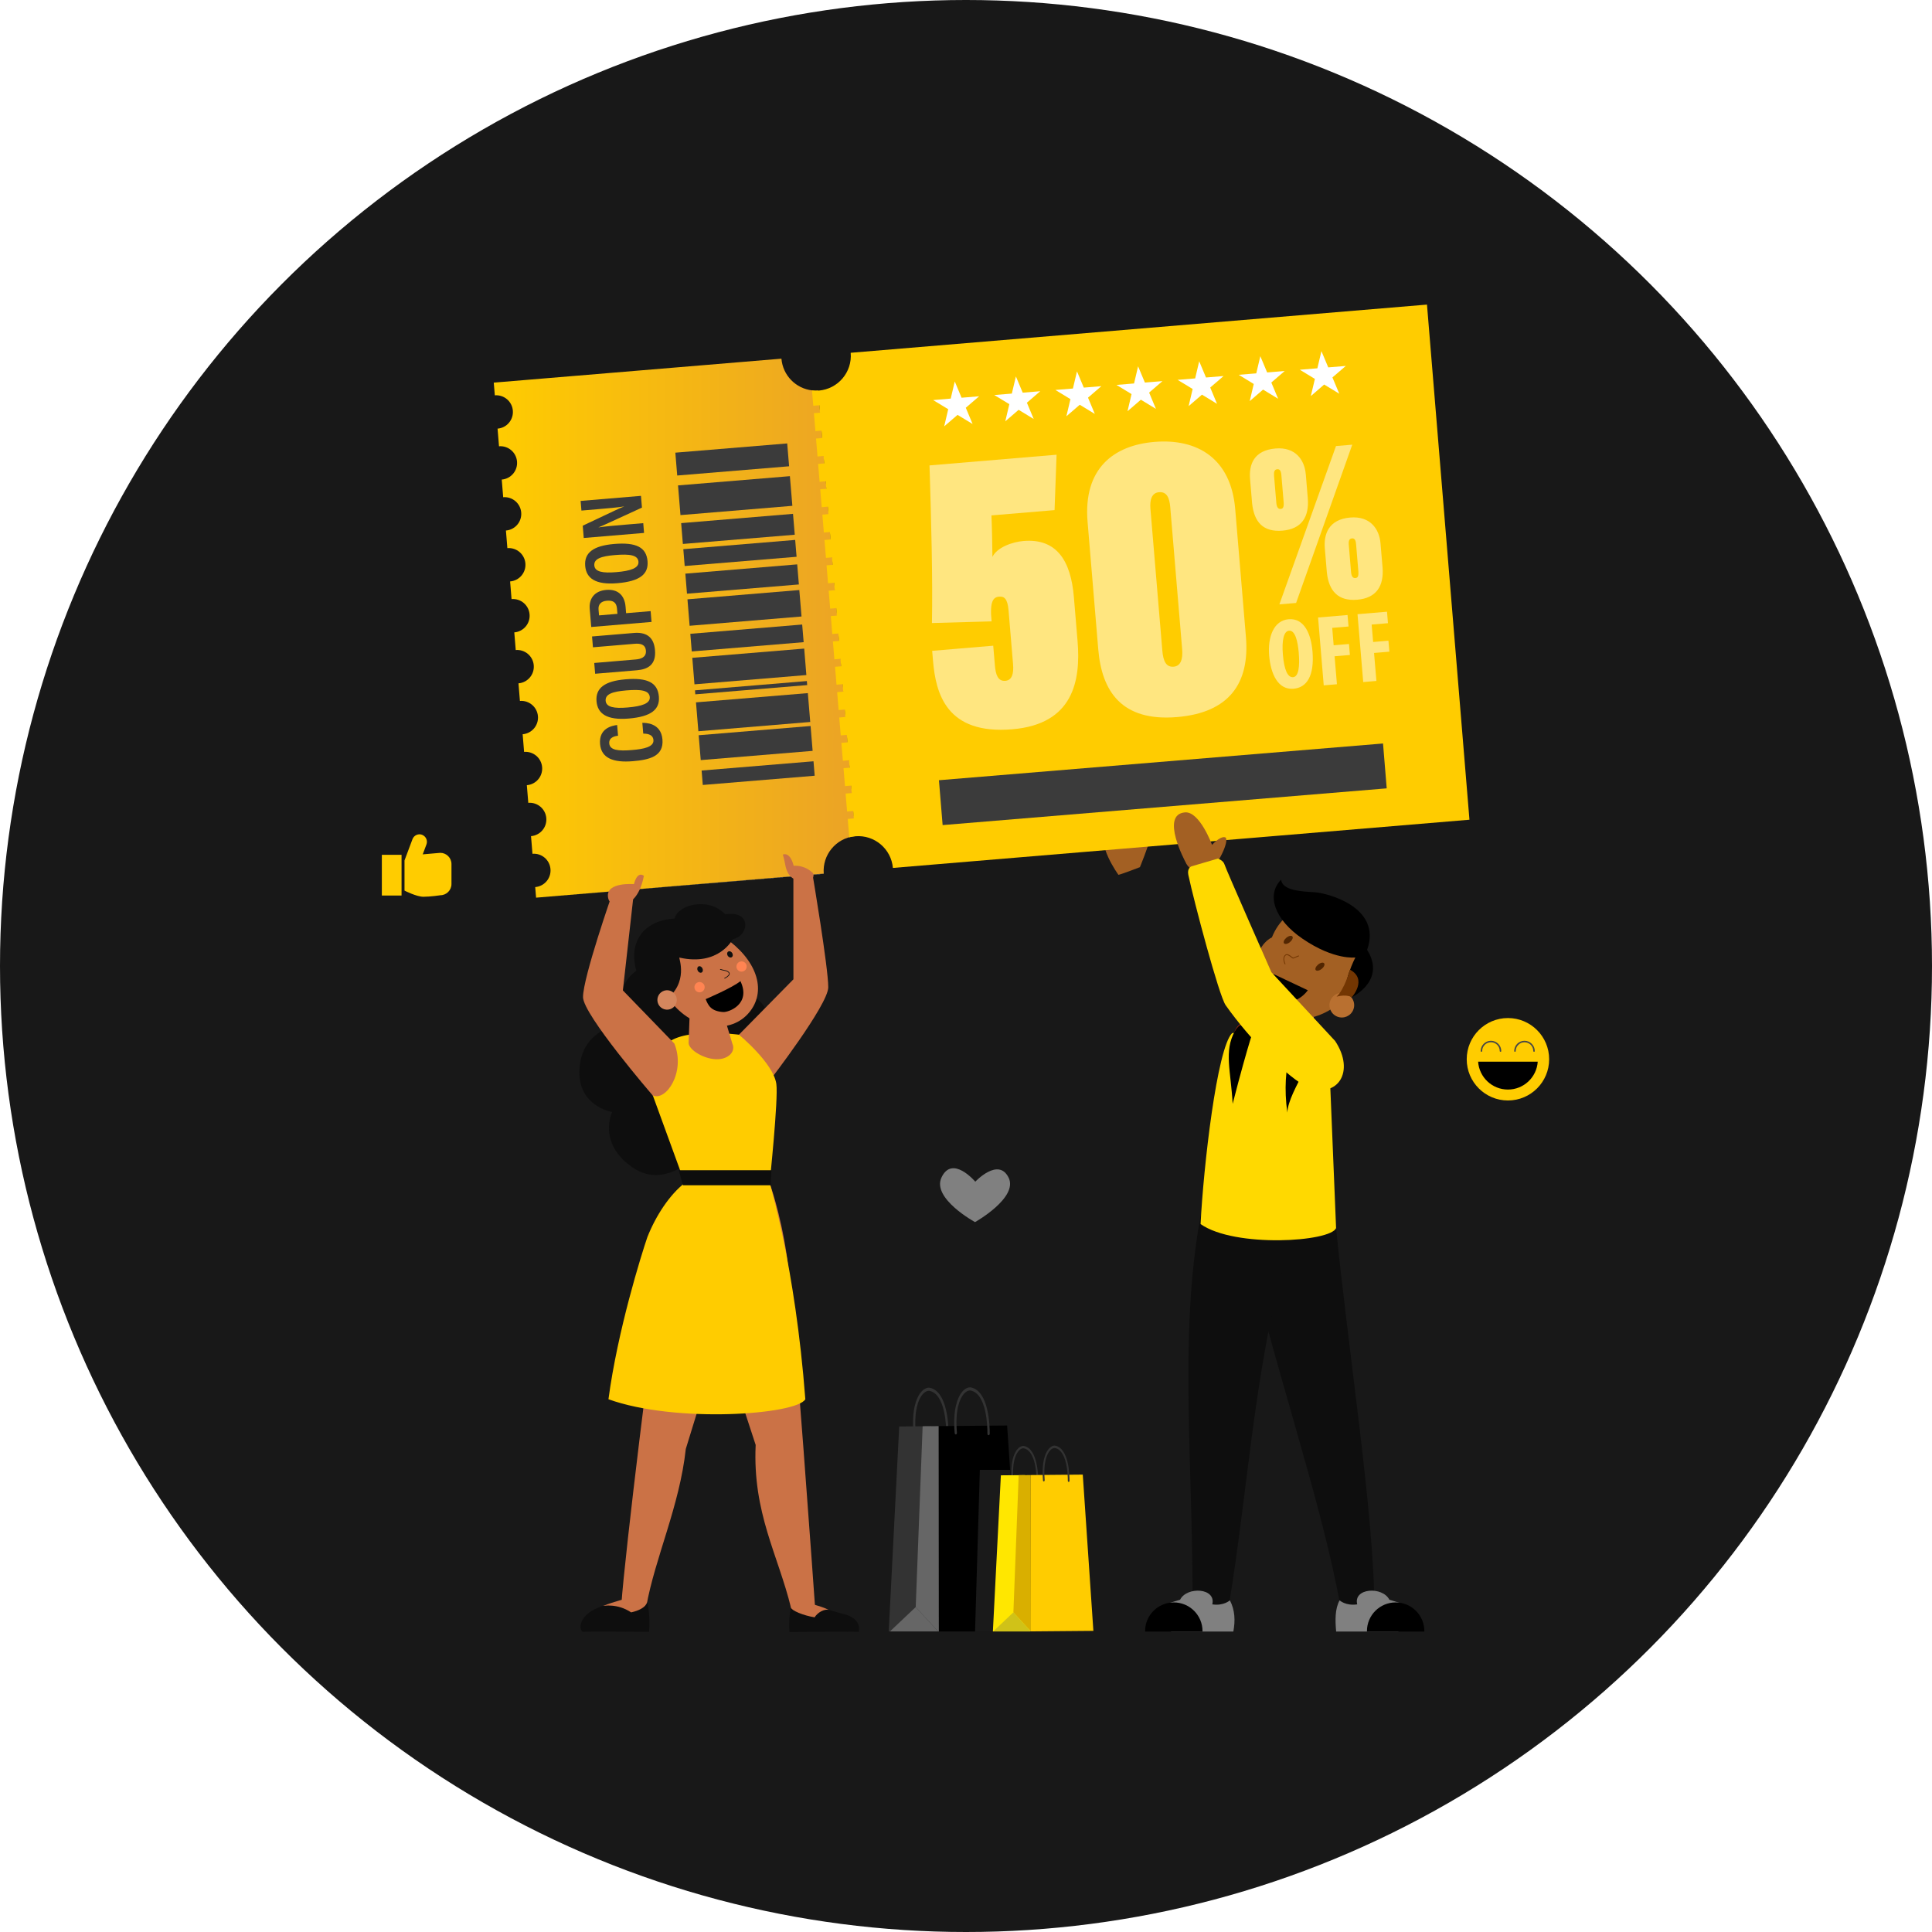<svg width="425" height="425" viewBox="0 0 425 425" fill="none" xmlns="http://www.w3.org/2000/svg">
<circle cx="212.5" cy="212.5" r="212.5" fill="#181818"/>
<path d="M246.04 192.449C246.04 192.449 240.938 185.507 243.271 182.111C243.899 181.333 248.967 180.689 248.967 180.689C248.967 180.689 253.76 181.71 253.141 184.094C252.522 186.477 250.757 190.76 250.757 190.76C250.757 190.76 246.809 192.29 246.048 192.441L246.04 192.449Z" fill="#A36023"/>
<path d="M243.599 181.149C243.599 181.149 245.982 183.341 245.246 184.963C244.51 186.586 241.29 186.427 240.604 185.097C239.927 183.767 243.348 180.715 243.59 181.149H243.599Z" fill="#FFA88F"/>
<path d="M286.749 234.602C289.568 232.444 292.537 227.769 288.522 225.644C284.508 223.52 270.373 221.705 271.418 229.04C272.464 236.384 283.931 236.76 286.749 234.602Z" fill="#F13005"/>
<path d="M293.918 270.143C296.477 296.271 302.307 333.557 302.307 353.179L294.896 353.489C290.614 329.693 280.159 300.42 273.242 270.143H293.918Z" fill="#0E0E0E"/>
<path d="M264.107 267.424C259.164 294.213 262.618 323.646 262.317 354.935C267.126 356.014 270.455 356.072 270.288 353.413C274.955 325.21 276.017 297.45 284.774 270.15L264.099 267.424H264.107Z" fill="#0E0E0E"/>
<path d="M292.338 231.684C292.338 231.684 285.789 225.662 271.044 227.26C267.706 230.597 264.737 256.659 264.102 269.272C271.629 274.558 292.781 273.186 293.91 270.141L292.33 231.684H292.338Z" fill="#FFD900"/>
<path d="M285.108 228.021C285.108 228.021 281.696 233.993 283.185 244.757C283.377 239.814 291.005 230.781 289.315 227.118C287.626 223.454 284.648 226.716 285.117 228.021H285.108Z" fill="black"/>
<path d="M276.143 225.388C276.143 225.388 274.763 228.842 271.158 242.826C270.765 235.516 269.21 231.301 271.635 226.834C273.366 223.765 276.143 225.388 276.143 225.388Z" fill="black"/>
<path d="M257.293 352.609L259.593 351.907C261.107 348.921 267.572 349.297 266.677 352.927C269.211 353.303 270.55 352.04 270.55 352.04C271.679 354.207 271.754 356.523 271.311 358.907H257.611L257.301 352.617L257.293 352.609Z" fill="#808080"/>
<path d="M307.934 352.609L305.634 351.907C304.12 348.921 297.655 349.297 298.558 352.927C296.024 353.303 294.686 352.04 294.686 352.04C293.657 353.922 293.699 356.365 293.925 358.907H307.625L307.934 352.617V352.609Z" fill="#808080"/>
<path d="M264.528 358.907C264.528 358.873 264.528 358.848 264.528 358.815C264.528 355.327 261.701 352.5 258.213 352.5C254.725 352.5 251.898 355.327 251.898 358.815C251.898 358.848 251.898 358.873 251.898 358.907H264.528Z" fill="black"/>
<path d="M300.699 358.907C300.699 358.873 300.699 358.848 300.699 358.815C300.699 355.327 303.526 352.5 307.014 352.5C310.502 352.5 313.329 355.327 313.329 358.815C313.329 358.848 313.329 358.873 313.329 358.907H300.699Z" fill="black"/>
<path d="M181.195 192.215V192.182L117.914 197.476L181.195 192.215Z" fill="white"/>
<path d="M187.731 178.372L187.405 174.433L187.263 172.793L186.936 168.854L186.803 167.214L186.468 163.275L186.334 161.636L186.008 157.696L185.866 156.057L185.54 152.118L185.398 150.478L185.071 146.547L184.938 144.9L184.603 140.969L184.469 139.329L184.143 135.39L184.001 133.751L183.675 129.811L183.532 128.172L183.206 124.233L183.072 122.593L182.738 118.654L182.604 117.015L182.278 113.075L182.136 111.436L181.809 107.505L181.667 105.857L181.341 101.926L181.207 100.287L180.873 96.347L180.739 94.708L180.413 90.769L180.27 89.129L180.003 85.918C179.551 85.943 179.1 85.934 178.665 85.876C175.102 85.483 172.208 82.614 171.898 78.9L108.617 84.17L108.851 86.963C110.875 86.796 112.649 88.301 112.816 90.325C112.983 92.35 111.478 94.131 109.454 94.29L109.771 98.171C111.795 98.004 113.569 99.509 113.736 101.533C113.903 103.549 112.398 105.33 110.374 105.497L110.691 109.378C112.715 109.211 114.489 110.717 114.656 112.741C114.823 114.765 113.318 116.538 111.294 116.705L111.611 120.578C113.636 120.41 115.409 121.916 115.576 123.94C115.743 125.964 114.238 127.737 112.214 127.904L112.531 131.785C114.556 131.618 116.329 133.123 116.496 135.147C116.663 137.171 115.158 138.945 113.134 139.112L113.452 142.993C115.476 142.825 117.249 144.331 117.416 146.355C117.583 148.379 116.078 150.152 114.054 150.319L114.372 154.192C116.396 154.025 118.169 155.539 118.336 157.554C118.503 159.578 116.998 161.351 114.974 161.519L115.292 165.4C117.316 165.232 119.089 166.738 119.256 168.762C119.423 170.786 117.918 172.559 115.894 172.726L116.212 176.607C118.236 176.44 120.009 177.945 120.176 179.969C120.343 181.993 118.838 183.767 116.814 183.934L117.132 187.815C119.156 187.647 120.929 189.153 121.096 191.177C121.263 193.201 119.758 194.974 117.734 195.141L117.926 197.467L181.207 192.172C180.881 188.041 183.892 184.419 187.982 183.951H188.015C188.082 183.942 188.141 183.934 188.208 183.934L187.882 180.003L187.739 178.364L187.731 178.372Z" fill="url(#paint0_linear_13046_10481)"/>
<path d="M173.587 102.572L173.169 97.545L148.562 99.577L148.972 104.604L173.587 102.572Z" fill="#3B3B3B"/>
<path d="M174.303 111.27L173.759 104.746L149.152 106.779L149.688 113.311L174.303 111.27Z" fill="#3B3B3B"/>
<path d="M174.831 117.627L174.446 113.035L149.84 115.076L150.216 119.659L174.831 117.627Z" fill="#3B3B3B"/>
<path d="M175.232 122.479L174.923 118.773L150.316 120.806L150.618 124.511L175.232 122.479Z" fill="#3B3B3B"/>
<path d="M175.736 128.567L175.368 124.15L150.762 126.191L151.121 130.599L175.736 128.567Z" fill="#3B3B3B"/>
<path d="M176.318 135.616L175.833 129.795L151.227 131.836L151.703 137.657L176.318 135.616Z" fill="#3B3B3B"/>
<path d="M176.788 141.264L176.462 137.383L151.855 139.424L152.173 143.304L176.788 141.264Z" fill="#3B3B3B"/>
<path d="M177.385 148.497L176.908 142.676L152.293 144.708L152.77 150.538L177.385 148.497Z" fill="#3B3B3B"/>
<path d="M177.565 150.705L177.489 149.818L152.883 151.859L152.95 152.737L177.565 150.705Z" fill="#3B3B3B"/>
<path d="M178.235 158.819L177.708 152.471L153.102 154.503L153.628 160.86L178.235 158.819Z" fill="#3B3B3B"/>
<path d="M178.955 167.467L154.34 169.499L154.599 172.677L179.214 170.645L178.955 167.467Z" fill="#3B3B3B"/>
<path d="M178.762 165.175L178.31 159.705L153.695 161.737L154.147 167.207L178.762 165.175Z" fill="#3B3B3B"/>
<path d="M313.965 67L187.136 77.605V77.647C187.487 81.863 184.35 85.568 180.127 85.919C180.076 85.919 180.026 85.927 179.976 85.927C179.516 85.961 179.064 85.944 178.621 85.894L178.905 89.256L180.235 89.147L180.378 90.787L179.048 90.896L179.374 94.835L180.704 94.726L180.838 96.366L179.508 96.474L179.834 100.414L181.164 100.305L181.298 101.944L179.968 102.053L180.294 105.992C180.311 105.992 181.49 105.892 181.624 105.875L181.766 107.523L180.436 107.632L180.762 111.571C180.779 111.571 182 111.471 182.092 111.454L182.234 113.093C182.134 113.102 180.904 113.21 180.904 113.21L181.231 117.141L182.56 117.033L182.694 118.672C182.602 118.68 181.373 118.789 181.364 118.789L181.691 122.72L183.02 122.611L183.154 124.251C183.054 124.259 181.833 124.368 181.824 124.368L182.151 128.307L183.481 128.198L183.623 129.838L182.293 129.946L182.619 133.886L183.949 133.777L184.091 135.416L182.761 135.525L183.087 139.465L184.417 139.356L184.551 140.995L183.221 141.104L183.547 145.043C183.556 145.043 184.835 144.935 184.886 144.926L185.019 146.574L183.69 146.683L184.016 150.622C184.033 150.622 185.254 150.513 185.346 150.505L185.488 152.144C185.438 152.153 184.158 152.261 184.158 152.261L184.484 156.201C184.501 156.201 185.722 156.092 185.814 156.084L185.956 157.723C185.906 157.723 184.618 157.84 184.618 157.84L184.944 161.771L186.282 161.662L186.416 163.302C186.316 163.31 185.086 163.419 185.086 163.419L185.413 167.35L186.751 167.241L186.885 168.88L185.555 168.989L185.881 172.928L187.211 172.82L187.353 174.459L186.015 174.568L186.341 178.507L187.679 178.398L187.821 180.038L186.483 180.146L186.818 184.195C187.386 184.044 188.005 183.977 188.148 183.969V183.96H188.156C192.363 183.609 196.051 186.729 196.419 190.927L323.249 180.322L313.907 67.025L313.965 67Z" fill="#FFCC00"/>
<path d="M231.981 112.215L218.097 113.378C218.206 115.745 218.29 120.036 218.315 122.503C219.327 120.404 222.698 119.208 225.148 119.007C232.5 118.388 235.57 123.431 236.23 131.327L237.042 141.037C237.769 149.744 236.105 159.304 222.681 160.425C208.161 161.646 205.844 152.513 205.242 145.345L205.058 143.17L218.491 142.041L218.859 146.399C219.026 148.398 219.519 149.903 221.15 149.769C222.606 149.644 223.032 148.239 222.848 146.064L221.861 134.271C221.644 131.636 220.866 131.16 219.779 131.252C218.507 131.36 217.671 132.255 218.131 136.688L205.008 137.056C205.192 127.262 204.857 114.591 204.473 102.38L232.425 100.029L231.981 112.224V112.215Z" fill="white" fill-opacity="0.5"/>
<path d="M253.069 111.907L255.687 143.121C255.888 145.479 256.54 146.792 258.18 146.658C259.635 146.533 260.254 145.203 260.045 142.753L257.427 111.539C257.26 109.54 256.683 108.126 254.96 108.277C253.329 108.41 252.91 110 253.069 111.907ZM271.721 111.982L274.079 140.11C274.932 150.272 270.449 156.77 258.924 157.741C246.763 158.761 242.364 152.095 241.594 142.836L239.244 114.8C238.257 102.999 245.048 97.956 253.939 97.211C263.282 96.425 270.776 100.732 271.721 111.982Z" fill="white" fill-opacity="0.5"/>
<path d="M296.7 119.801L297.202 125.823C297.286 126.809 297.629 127.203 298.147 127.161C298.666 127.119 298.9 126.784 298.808 125.639L298.306 119.667C298.223 118.68 297.888 118.395 297.42 118.437C296.901 118.479 296.617 118.822 296.7 119.809V119.801ZM303.684 119.525L304.128 124.769C304.479 128.926 302.764 131.577 298.557 131.928C294.35 132.279 292.326 129.996 291.883 125.948L291.431 120.595C291.18 117.584 292.209 114.255 297.035 113.845C301.401 113.477 303.417 116.346 303.684 119.516V119.525ZM280.257 104.595L280.767 110.617C280.851 111.604 281.194 111.997 281.712 111.955C282.231 111.913 282.465 111.579 282.373 110.433L281.871 104.461C281.788 103.474 281.453 103.19 280.985 103.223C280.466 103.265 280.182 103.608 280.265 104.595H280.257ZM281.436 132.949L293.89 98.121L297.47 97.82L285.116 132.639L281.428 132.949H281.436ZM287.249 104.327L287.684 109.572C288.035 113.728 286.321 116.38 282.114 116.731C277.907 117.082 275.891 114.899 275.439 110.751L274.988 105.406C274.72 102.236 275.766 99.067 280.592 98.657C284.958 98.289 286.973 101.149 287.241 104.319L287.249 104.327Z" fill="white" fill-opacity="0.5"/>
<path d="M282.209 144.006C282.493 147.394 283.279 149.067 284.45 148.966C285.671 148.866 285.947 146.608 285.696 143.58C285.479 140.97 284.877 138.628 283.572 138.737C282.418 138.838 281.941 140.795 282.209 144.006ZM288.716 143.195C289.193 148.816 287.386 151.266 284.551 151.509C281.163 151.793 279.532 148.314 279.189 144.224C278.846 140.151 280.168 136.496 283.463 136.22C287.077 135.919 288.423 139.791 288.707 143.203L288.716 143.195Z" fill="white" fill-opacity="0.5"/>
<path d="M289.949 135.835L296.431 135.291L296.649 137.817L293.061 138.118L293.378 141.949L296.749 141.664L296.95 144.081L293.579 144.366L294.098 150.522L291.195 150.764L289.949 135.835Z" fill="white" fill-opacity="0.5"/>
<path d="M298.625 135.108L305.115 134.564L305.324 137.09L301.736 137.391L302.063 141.222L305.425 140.938L305.634 143.355L302.263 143.639L302.782 149.795L299.88 150.038L298.625 135.108Z" fill="white" fill-opacity="0.5"/>
<path d="M141.301 159.01C141.979 159.01 145.416 158.976 145.726 162.665C146.043 166.437 142.765 167.148 139.193 167.449C134.894 167.809 132.26 166.763 132.001 163.677C131.708 160.156 134.702 159.629 135.756 159.487L135.957 161.837C135.505 161.912 133.899 162.079 134.025 163.543C134.15 165.032 136.007 165.249 139.043 164.99C141.544 164.781 143.877 164.338 143.743 162.79C143.626 161.377 142.012 161.393 141.502 161.377L141.301 159.01Z" fill="#3B3B3B"/>
<path d="M138.073 155.631C141.226 155.364 143.057 154.736 142.94 153.34C142.815 151.876 141.05 151.6 137.763 151.876C134.677 152.135 133.113 152.712 133.23 154.159C133.347 155.581 135.112 155.882 138.073 155.631ZM137.604 149.434C142.455 149.024 144.68 150.17 144.939 153.231C145.182 156.091 143.216 157.655 138.307 158.065C133.514 158.467 131.457 157.011 131.223 154.268C130.98 151.374 133.004 149.818 137.613 149.434H137.604Z" fill="#3B3B3B"/>
<path d="M130.719 145.838L139.853 145.068C140.94 144.976 142.211 144.6 142.086 143.136C141.969 141.723 140.856 141.514 139.577 141.622L130.435 142.392L130.234 140.008L139.418 139.239C141.802 139.038 143.817 139.807 144.085 143.011C144.353 146.164 142.605 147.235 140.104 147.444L130.92 148.213L130.719 145.829V145.838Z" fill="#3B3B3B"/>
<path d="M135.823 135.04L135.723 133.877C135.614 132.556 134.911 132.029 133.506 132.146C132.176 132.254 131.574 132.999 131.666 134.086L131.775 135.374L135.815 135.031L135.823 135.04ZM130.06 137.925L129.726 133.936C129.542 131.744 130.721 129.988 133.347 129.77C135.915 129.553 137.395 130.933 137.613 133.459L137.73 134.889L143.125 134.437L143.325 136.813L130.052 137.925H130.06Z" fill="#3B3B3B"/>
<path d="M135.58 125.857C138.734 125.598 140.565 124.962 140.448 123.566C140.323 122.102 138.558 121.826 135.271 122.102C132.185 122.361 130.621 122.938 130.738 124.385C130.855 125.807 132.62 126.108 135.58 125.857ZM135.112 119.66C139.963 119.258 142.188 120.396 142.447 123.457C142.69 126.317 140.724 127.881 135.815 128.291C131.022 128.693 128.965 127.237 128.73 124.494C128.488 121.6 130.512 120.044 135.12 119.66H135.112Z" fill="#3B3B3B"/>
<path d="M141.686 117.233L128.412 118.345L128.187 115.644C135.288 112.281 136.642 111.637 137.278 111.428V111.412C135.689 111.654 133.74 111.821 131.566 112.005L127.902 112.315L127.727 110.191L141 109.078L141.217 111.663C133.64 115.15 132.268 115.778 131.674 115.995V116.012C133.305 115.778 135.254 115.61 137.629 115.41L141.502 115.083L141.677 117.225L141.686 117.233Z" fill="#3B3B3B"/>
<path d="M305.048 173.422L207.358 181.502L206.547 171.632L304.237 163.553L305.048 173.422Z" fill="#3B3B3B"/>
<path d="M210.028 83.912L211.525 87.492L215.389 87.174L212.454 89.7L213.951 93.271L210.639 91.264L207.703 93.79L208.589 90.018L205.277 88.01L209.141 87.684L210.028 83.912Z" fill="white"/>
<path d="M223.478 82.809L224.975 86.38L228.831 86.062L225.895 88.588L227.392 92.168L224.08 90.152L221.144 92.678L222.031 88.906L218.719 86.898L222.583 86.581L223.478 82.809Z" fill="white"/>
<path d="M236.915 81.695L238.412 85.267L242.276 84.949L239.34 87.475L240.837 91.055L237.525 89.039L234.581 91.573L235.476 87.801L232.164 85.785L236.02 85.467L236.915 81.695Z" fill="white"/>
<path d="M250.356 80.584L251.853 84.155L255.717 83.838L252.782 86.363L254.279 89.943L250.967 87.927L248.031 90.462L248.918 86.69L245.605 84.674L249.47 84.356L250.356 80.584Z" fill="white"/>
<path d="M263.798 79.471L265.295 83.042L269.159 82.724L266.223 85.25L267.72 88.83L264.408 86.814L261.472 89.34L262.359 85.568L259.047 83.561L262.911 83.243L263.798 79.471Z" fill="white"/>
<path d="M277.247 78.359L278.744 81.931L282.609 81.613L279.664 84.147L281.162 87.719L277.85 85.703L274.914 88.237L275.8 84.465L272.488 82.449L276.352 82.132L277.247 78.359Z" fill="white"/>
<path d="M290.689 77.246L292.186 80.817L296.05 80.5L293.106 83.025L294.611 86.605L291.291 84.59L288.355 87.124L289.25 83.352L285.93 81.336L289.794 81.018L290.689 77.246Z" fill="white"/>
<path d="M289.833 217.381L288.018 230.437C286.362 235.012 274.82 231.215 277.254 227.644L282.055 215.926L289.833 217.381Z" fill="#FFA88F"/>
<path d="M279.79 206.209C275.173 208.467 274.069 218.671 279.012 222.318C283.955 225.973 292.369 224.241 296.634 218.487C300.892 212.724 300.34 205.096 295.405 201.441C290.462 197.786 282.809 198.715 279.79 206.209Z" fill="#A36023"/>
<path d="M298.159 210.624C298.159 210.624 293.534 211.268 286.592 206.543C280.252 202.235 278.554 196.807 281.816 193.512C282.083 195.895 286.173 196.096 289.201 196.272C291.719 196.414 304.122 199.425 300.735 208.951C304.549 214.973 299.079 218.879 295.959 219.992C295.24 216.186 298.15 210.624 298.15 210.624H298.159Z" fill="black"/>
<path d="M292.638 220.133C292.095 221.53 292.789 223.102 294.194 223.646C295.591 224.189 297.163 223.495 297.707 222.098C298.25 220.702 297.556 219.129 296.151 218.585C294.754 218.042 293.182 218.736 292.638 220.141V220.133Z" fill="#B97030"/>
<path d="M296.985 213.324C296.985 213.324 295.672 217.807 294.016 219.237C296.307 218.652 297.344 219.371 297.37 219.363C297.395 219.355 300.891 215.432 296.985 213.324Z" fill="#733602"/>
<path d="M282.7 212.147C282.666 212.147 282.633 212.13 282.616 212.097C282.591 212.046 281.997 210.909 282.591 210.156C283.051 209.587 283.695 210.089 284.122 210.424C284.256 210.524 284.406 210.641 284.473 210.666L285.627 210.198C285.677 210.181 285.736 210.198 285.753 210.248C285.769 210.298 285.753 210.357 285.702 210.374L284.49 210.859H284.465C284.339 210.85 284.197 210.733 283.988 210.574C283.478 210.181 283.034 209.889 282.725 210.273C282.206 210.926 282.758 211.996 282.767 212.005C282.792 212.055 282.775 212.113 282.725 212.138C282.708 212.147 282.7 212.147 282.683 212.147H282.7Z" fill="#733602"/>
<path d="M290.748 213.126C290.238 213.544 289.653 213.662 289.435 213.402C289.218 213.135 289.46 212.591 289.971 212.173C290.481 211.755 291.066 211.637 291.284 211.905C291.501 212.173 291.259 212.716 290.757 213.135L290.748 213.126Z" fill="#522601"/>
<path d="M283.772 207.238C283.262 207.657 282.676 207.774 282.459 207.506C282.241 207.238 282.484 206.695 282.986 206.276C283.496 205.858 284.081 205.741 284.299 206C284.516 206.268 284.274 206.82 283.764 207.23L283.772 207.238Z" fill="#522601"/>
<path d="M280.131 214.262L287.691 217.834C287.691 217.834 284.982 221.848 281.059 219.632C278.207 218.026 280.131 214.254 280.131 214.254V214.262Z" fill="black"/>
<path d="M260.78 189.623C260.78 189.623 255.134 179.168 260.671 178.708C263.908 178.441 266.626 185.859 266.626 185.859C266.626 185.859 268.341 183.927 269.453 184.178C270.566 184.429 268.625 189.13 266.099 191.948C265.271 192.877 261.708 191.898 260.78 189.623Z" fill="#A36023"/>
<path d="M287.804 239.23C294.169 241.63 298.208 235.809 293.7 228.993L279.682 213.871C279.682 213.871 269.637 191.121 269.378 190.193C269.119 189.264 267.914 188.871 267.914 188.871L262.093 190.577C262.093 190.577 261.098 190.954 261.407 192.451C262.637 198.28 268.149 219.04 269.621 221.131C275.082 228.875 283.488 237.273 287.804 239.238V239.23Z" fill="#FFD900"/>
<path d="M145.474 211.855C145.474 211.855 140.28 211.537 137.604 216.154C134.927 220.771 138.281 225.062 138.281 225.062C138.281 225.062 128.671 225.271 127.55 234.279C126.43 243.287 134.651 244.616 134.651 244.616C134.651 244.616 131.306 251.5 139.26 256.878C147.214 262.256 154.967 252.37 154.967 252.37C154.967 252.37 161.6 254.937 166.911 248.363C172.23 241.789 166.384 235.14 166.384 235.14C166.384 235.14 170.281 232.305 169.428 225.396C168.575 218.496 162.996 218.345 162.996 218.345C162.996 218.345 165.623 214.239 162.712 211.228C159.793 208.217 155.151 210.851 155.151 210.851C155.151 210.851 153.771 205.624 150.074 206.343C146.377 207.063 145.457 211.855 145.457 211.855H145.474Z" fill="#0E0E0E"/>
<path d="M161.766 228.406L174.537 215.426L174.529 192.96L178.753 192.408C178.753 192.408 182.207 212.841 182.199 217.182C182.19 221.038 169.251 237.791 169.251 237.791L161.766 228.415V228.406Z" fill="#CB7246"/>
<path d="M146.871 229.428C150.902 226.024 162.553 227.613 162.553 227.613C162.553 227.613 170.156 233.86 170.783 238.469C171.235 241.781 169.303 260.223 169.303 260.223H150.626L143.559 240.844C143.559 240.844 142.831 232.832 146.871 229.428Z" fill="#FFCC00"/>
<path d="M145.249 281.952C143.718 290.951 137.487 341.41 136.676 353.053C139.135 354.96 142.179 353.362 142.179 353.362C144.069 342.749 149.498 331.307 150.861 318.736C154.073 308.298 157.468 297.283 160.981 285.866L161.24 285.214C164.21 275.269 147.599 269.322 145.257 281.952H145.249Z" fill="#CB7246"/>
<path d="M169.284 260.221C169.284 260.221 171.617 266.469 173.073 276.154C174.528 285.848 179.304 353.628 179.304 353.628L174.001 353.662C171.166 342.053 165.537 332.802 166.231 317.856L152.773 276.748L159.364 260.221H169.284Z" fill="#CB7246"/>
<path d="M148.344 229.561L137.019 217.868L139.277 197.761L134.769 196.373C134.769 196.373 128.246 214.999 128.254 219.349C128.262 223.204 143.568 240.961 143.568 240.961C146.496 242.349 150.87 235.876 148.352 229.569L148.344 229.561Z" fill="#CB7246"/>
<path d="M158.774 221.848H151.756L151.48 229.409C151.48 230.973 155.102 233.181 158.046 233.005C160.329 232.871 161.852 231.274 161.116 229.618L158.774 221.848Z" fill="#CB7246"/>
<path d="M177.156 307.803C174.923 278.395 169.294 260.221 169.294 260.221H150.626C147.322 262.814 144.319 267.322 142.404 272.148C141.099 275.97 135.863 292.664 133.848 307.803C148.61 313.147 175.257 311.19 177.156 307.803Z" fill="#FFCC00"/>
<path d="M149.32 257.422L150.224 260.734H169.527L169.695 257.422H149.32Z" fill="#0D0D0D"/>
<path d="M188.857 359C188.857 358.933 185.712 358.933 182.35 358.95C178.477 358.958 173.66 359 173.66 359C173.568 357.503 173.509 355.955 174.003 353.672L180.067 353.639C180.067 353.639 181.748 353.923 184.692 354.818C184.884 354.877 185.093 354.918 185.311 354.969C190.02 356.056 188.865 359.134 188.865 358.992L188.857 359Z" fill="#0E0E0E"/>
<path d="M142.775 358.974C142.666 358.974 128.656 358.865 128.196 358.974C126.975 358.054 127.786 354.466 133.315 353.086C134.402 352.818 135.398 352.467 136.05 352.291L142.373 352.324C142.967 355.068 142.9 357.167 142.783 358.965L142.775 358.974Z" fill="#0E0E0E"/>
<path d="M174.833 193.403C174.833 193.403 173.211 193.001 172.726 190.166C172.516 188.978 172.207 187.991 172.207 187.991C172.207 187.991 173.763 187.188 174.591 190.459C177.041 190.291 178.58 191.839 178.58 191.839C178.58 191.839 179.191 192.123 178.865 193.035C178.53 193.955 175.143 193.838 174.842 193.394L174.833 193.403Z" fill="#CB7246"/>
<path d="M138.238 198.547C138.238 198.547 140.672 197.736 141.643 192.659C140.079 191.547 139.46 194.491 139.46 194.491C139.46 194.491 133.479 193.989 133.73 197.159C133.973 200.329 138.238 198.547 138.238 198.547Z" fill="#CB7246"/>
<path d="M179.265 353.036C179.265 353.036 181.055 353.504 182.293 354.14C181.315 353.897 179.851 354.709 179.198 355.779C176.673 355.369 174.163 354.291 174.005 353.663C173.77 352.735 178.488 352.551 179.265 353.028V353.036Z" fill="#CB7246"/>
<path d="M132.676 353.263C133.897 352.761 135.553 352.284 135.553 352.284C135.553 352.284 140.956 350.386 142.361 352.334C142.361 352.334 142.361 353.89 138.84 354.693C135.779 352.644 132.743 353.28 132.676 353.263Z" fill="#CB7246"/>
<path d="M160.552 207.078C167.11 212.213 168.582 218.787 164.375 223.195C160.159 227.594 152.205 226.373 147.563 220.301C143.222 214.622 140.897 208.55 145.113 204.142C149.328 199.743 157.776 202.461 160.552 207.078Z" fill="#CB7246"/>
<path d="M155.234 219.791C155.234 219.791 161.164 217.265 162.879 215.826C165.288 220.895 160.278 222.718 159.065 222.626C156.497 222.442 155.82 221.288 155.234 219.782V219.791Z" fill="black"/>
<path d="M159.4 215.265C159.375 215.265 159.342 215.249 159.333 215.224C159.317 215.182 159.333 215.14 159.375 215.123C159.643 214.998 160.337 214.596 160.362 214.228C160.371 214.086 160.295 213.961 160.111 213.835C159.81 213.626 159.551 213.576 159.225 213.517C159.007 213.476 158.756 213.425 158.447 213.317C158.405 213.3 158.388 213.258 158.397 213.216C158.413 213.175 158.455 213.158 158.497 213.166C158.79 213.267 159.041 213.317 159.25 213.359C159.576 213.425 159.86 213.476 160.195 213.701C160.421 213.86 160.529 214.036 160.513 214.237C160.471 214.78 159.476 215.24 159.434 215.265C159.425 215.274 159.409 215.274 159.4 215.274V215.265Z" fill="#0E0E0E"/>
<path d="M154.518 213.009C154.702 213.386 154.618 213.795 154.334 213.938C154.049 214.08 153.665 213.896 153.481 213.519C153.297 213.143 153.38 212.733 153.665 212.591C153.949 212.449 154.334 212.633 154.518 213.009Z" fill="#0E0E0E"/>
<path d="M161.074 209.653C161.283 209.996 161.225 210.414 160.949 210.573C160.673 210.732 160.288 210.59 160.079 210.239C159.87 209.896 159.928 209.478 160.204 209.319C160.48 209.16 160.865 209.302 161.074 209.653Z" fill="#0E0E0E"/>
<path d="M153.896 216.027H153.871C153.762 216.027 153.653 216.044 153.553 216.078C152.959 216.262 152.624 216.897 152.808 217.491C152.959 217.976 153.402 218.286 153.887 218.286C153.996 218.286 154.113 218.269 154.222 218.235C154.816 218.051 155.15 217.416 154.966 216.822C154.816 216.345 154.372 216.036 153.896 216.027Z" fill="#FF8452"/>
<path d="M163.129 213.743C162.653 213.743 162.201 213.433 162.051 212.948C161.867 212.354 162.201 211.719 162.795 211.535C162.904 211.501 163.021 211.484 163.129 211.484C163.606 211.484 164.058 211.794 164.208 212.279C164.392 212.873 164.058 213.508 163.464 213.692C163.355 213.726 163.238 213.743 163.129 213.743Z" fill="#FF8452"/>
<path d="M149.457 210.641C149.206 210.583 151.715 216.203 146.204 220.143C138.199 217.675 135.59 202.88 148.403 202.052C149.047 199.049 155.856 197.175 159.544 201.148C165.34 200.153 164.922 205.782 161.175 206.627C161.175 206.627 158.122 212.624 149.466 210.65L149.457 210.641Z" fill="#0E0E0E"/>
<path d="M148.788 219.332C149.139 220.461 148.512 221.657 147.383 222.008C146.254 222.36 145.057 221.732 144.706 220.603C144.355 219.474 144.991 218.278 146.111 217.927C147.24 217.576 148.436 218.211 148.788 219.332Z" fill="#D4875E"/>
<path d="M208.406 315.791C208.272 315.791 208.163 315.648 208.155 315.464C208.155 315.456 208.155 315.431 208.155 315.389C208.163 313.942 208.012 306.699 204.475 305.963C204.09 305.879 203.421 306.088 202.777 306.942C202.091 307.862 201.004 310.153 201.447 315.239C201.464 315.431 201.363 315.598 201.229 315.623C201.087 315.64 200.97 315.506 200.953 315.322C200.485 309.944 201.681 307.46 202.434 306.448C203.203 305.419 204.031 305.177 204.55 305.286C208.498 306.105 208.665 313.85 208.656 315.397V315.439C208.656 315.623 208.556 315.782 208.422 315.791H208.406Z" fill="#333333"/>
<path d="M206.515 358.883L204.784 313.734L197.808 313.793L195.5 358.883H206.515Z" fill="#333333"/>
<path d="M224.622 358.881L221.544 313.582L206.473 313.716L206.514 358.881H224.622Z" fill="black"/>
<path d="M206.514 358.882L206.473 313.717L202.96 313.75L201.438 353.52L206.364 358.882H206.514Z" fill="#666666"/>
<path d="M206.363 358.883L201.436 353.521L195.766 358.883H206.363Z" fill="#666666"/>
<path d="M217.464 315.716C217.33 315.716 217.222 315.574 217.213 315.39C217.213 315.382 217.213 315.357 217.213 315.315C217.222 313.868 217.071 306.625 213.533 305.889C213.148 305.805 212.471 306.014 211.835 306.867C211.149 307.787 210.062 310.079 210.505 315.164C210.522 315.357 210.422 315.524 210.288 315.549C210.154 315.566 210.029 315.432 210.012 315.248C209.544 309.87 210.74 307.386 211.492 306.374C212.262 305.345 213.09 305.103 213.608 305.211C217.556 306.031 217.723 313.776 217.723 315.323V315.365C217.723 315.549 217.623 315.708 217.489 315.716H217.473H217.464Z" fill="#333333"/>
<path d="M224.621 358.882L222.204 323.336H215.546L214.492 358.882H224.621Z" fill="#1A1A1A"/>
<path d="M228.209 326.054C228.108 326.054 228.025 325.945 228.016 325.812C228.016 325.803 228.016 325.786 228.016 325.753C228.025 324.657 227.908 319.162 225.223 318.602C224.93 318.543 224.42 318.702 223.935 319.346C223.416 320.04 222.588 321.788 222.923 325.644C222.931 325.786 222.856 325.92 222.756 325.937C222.655 325.954 222.555 325.853 222.546 325.711C222.187 321.63 223.098 319.739 223.667 318.978C224.253 318.2 224.88 318.016 225.273 318.092C228.267 318.719 228.401 324.59 228.393 325.77V325.795C228.393 325.937 228.318 326.054 228.217 326.062H228.209V326.054Z" fill="#333333"/>
<path d="M225.983 358.882L226.778 358.874L225.465 324.49L220.17 324.54L218.414 358.882H225.983Z" fill="#FFE700"/>
<path d="M226.754 324.481L226.779 358.873L240.521 358.756L238.187 324.381L226.754 324.481Z" fill="#FFCC00"/>
<path d="M224.088 324.508L222.926 354.684L226.782 358.875L226.756 324.482L224.088 324.508Z" fill="#D9AF00"/>
<path d="M225.991 358.882L226.777 358.874L222.922 354.684L218.48 358.882H225.991Z" fill="#D0C218"/>
<path d="M235.093 325.995C234.992 325.995 234.909 325.886 234.9 325.752C234.9 325.744 234.9 325.727 234.9 325.694C234.9 324.598 234.792 319.103 232.107 318.542C231.814 318.484 231.304 318.643 230.819 319.287C230.3 319.981 229.472 321.729 229.807 325.585C229.815 325.727 229.748 325.861 229.639 325.878C229.531 325.894 229.439 325.794 229.43 325.643C229.079 321.562 229.982 319.672 230.551 318.91C231.137 318.133 231.764 317.94 232.157 318.024C235.151 318.651 235.277 324.523 235.277 325.694V325.727C235.277 325.869 235.201 325.986 235.101 325.995H235.093Z" fill="#333333"/>
<path d="M340.781 233.016C340.781 238.017 336.725 242.082 331.715 242.082C326.713 242.082 322.648 238.026 322.648 233.016C322.648 228.014 326.705 223.949 331.715 223.949C336.725 223.949 340.781 228.006 340.781 233.016Z" fill="#FFCC00"/>
<path d="M325.156 233.541C325.382 236.97 328.234 239.68 331.714 239.68C335.193 239.68 338.045 236.97 338.271 233.541H325.156Z" fill="black"/>
<path d="M330.081 231.375C329.989 231.375 329.913 231.299 329.913 231.207C329.913 230.137 329.044 229.275 327.981 229.275C326.911 229.275 326.049 230.145 326.049 231.207C326.049 231.299 325.974 231.375 325.882 231.375C325.79 231.375 325.715 231.299 325.715 231.207C325.715 229.961 326.735 228.949 327.981 228.949C329.228 228.949 330.248 229.961 330.248 231.207C330.248 231.299 330.173 231.375 330.081 231.375Z" fill="#474747"/>
<path d="M337.46 231.375C337.368 231.375 337.292 231.299 337.292 231.207C337.292 230.137 336.423 229.275 335.36 229.275C334.298 229.275 333.428 230.145 333.428 231.207C333.428 231.299 333.353 231.375 333.261 231.375C333.169 231.375 333.094 231.299 333.094 231.207C333.094 229.961 334.106 228.949 335.352 228.949C336.598 228.949 337.619 229.961 337.619 231.207C337.619 231.299 337.543 231.375 337.451 231.375H337.46Z" fill="#474747"/>
<path d="M96.846 196.942C96.846 196.942 94.68 197.268 93.15 197.268C91.611 197.268 88.984 195.913 88.984 195.913V189.289L93.058 187.934L96.855 187.607C98.21 187.607 99.314 188.711 99.314 190.066V194.474C99.314 195.829 98.21 196.933 96.855 196.933L96.846 196.942Z" fill="#FFCC00"/>
<path d="M84 196.999H88.332V188.041H84V196.999Z" fill="#FFCC00"/>
<path d="M92.857 183.633C92.013 183.316 91.059 183.751 90.741 184.595L88.977 189.296L92.347 189.664L93.811 185.758C94.129 184.913 93.694 183.96 92.849 183.642L92.857 183.633Z" fill="#FFCC00"/>
<path d="M221.871 259.043C224.054 263.468 214.486 268.837 214.486 268.837C214.486 268.837 204.968 263.652 207.101 259.043C209.468 253.941 214.544 259.946 214.544 259.946C214.544 259.946 219.63 254.51 221.863 259.043H221.871Z" fill="#808080"/>
<defs>
<linearGradient id="paint0_linear_13046_10481" x1="108.575" y1="138.192" x2="188.199" y2="138.192" gradientUnits="userSpaceOnUse">
<stop stop-color="#FFCC00"/>
<stop offset="1" stop-color="#EBA326"/>
</linearGradient>
</defs>
</svg>
